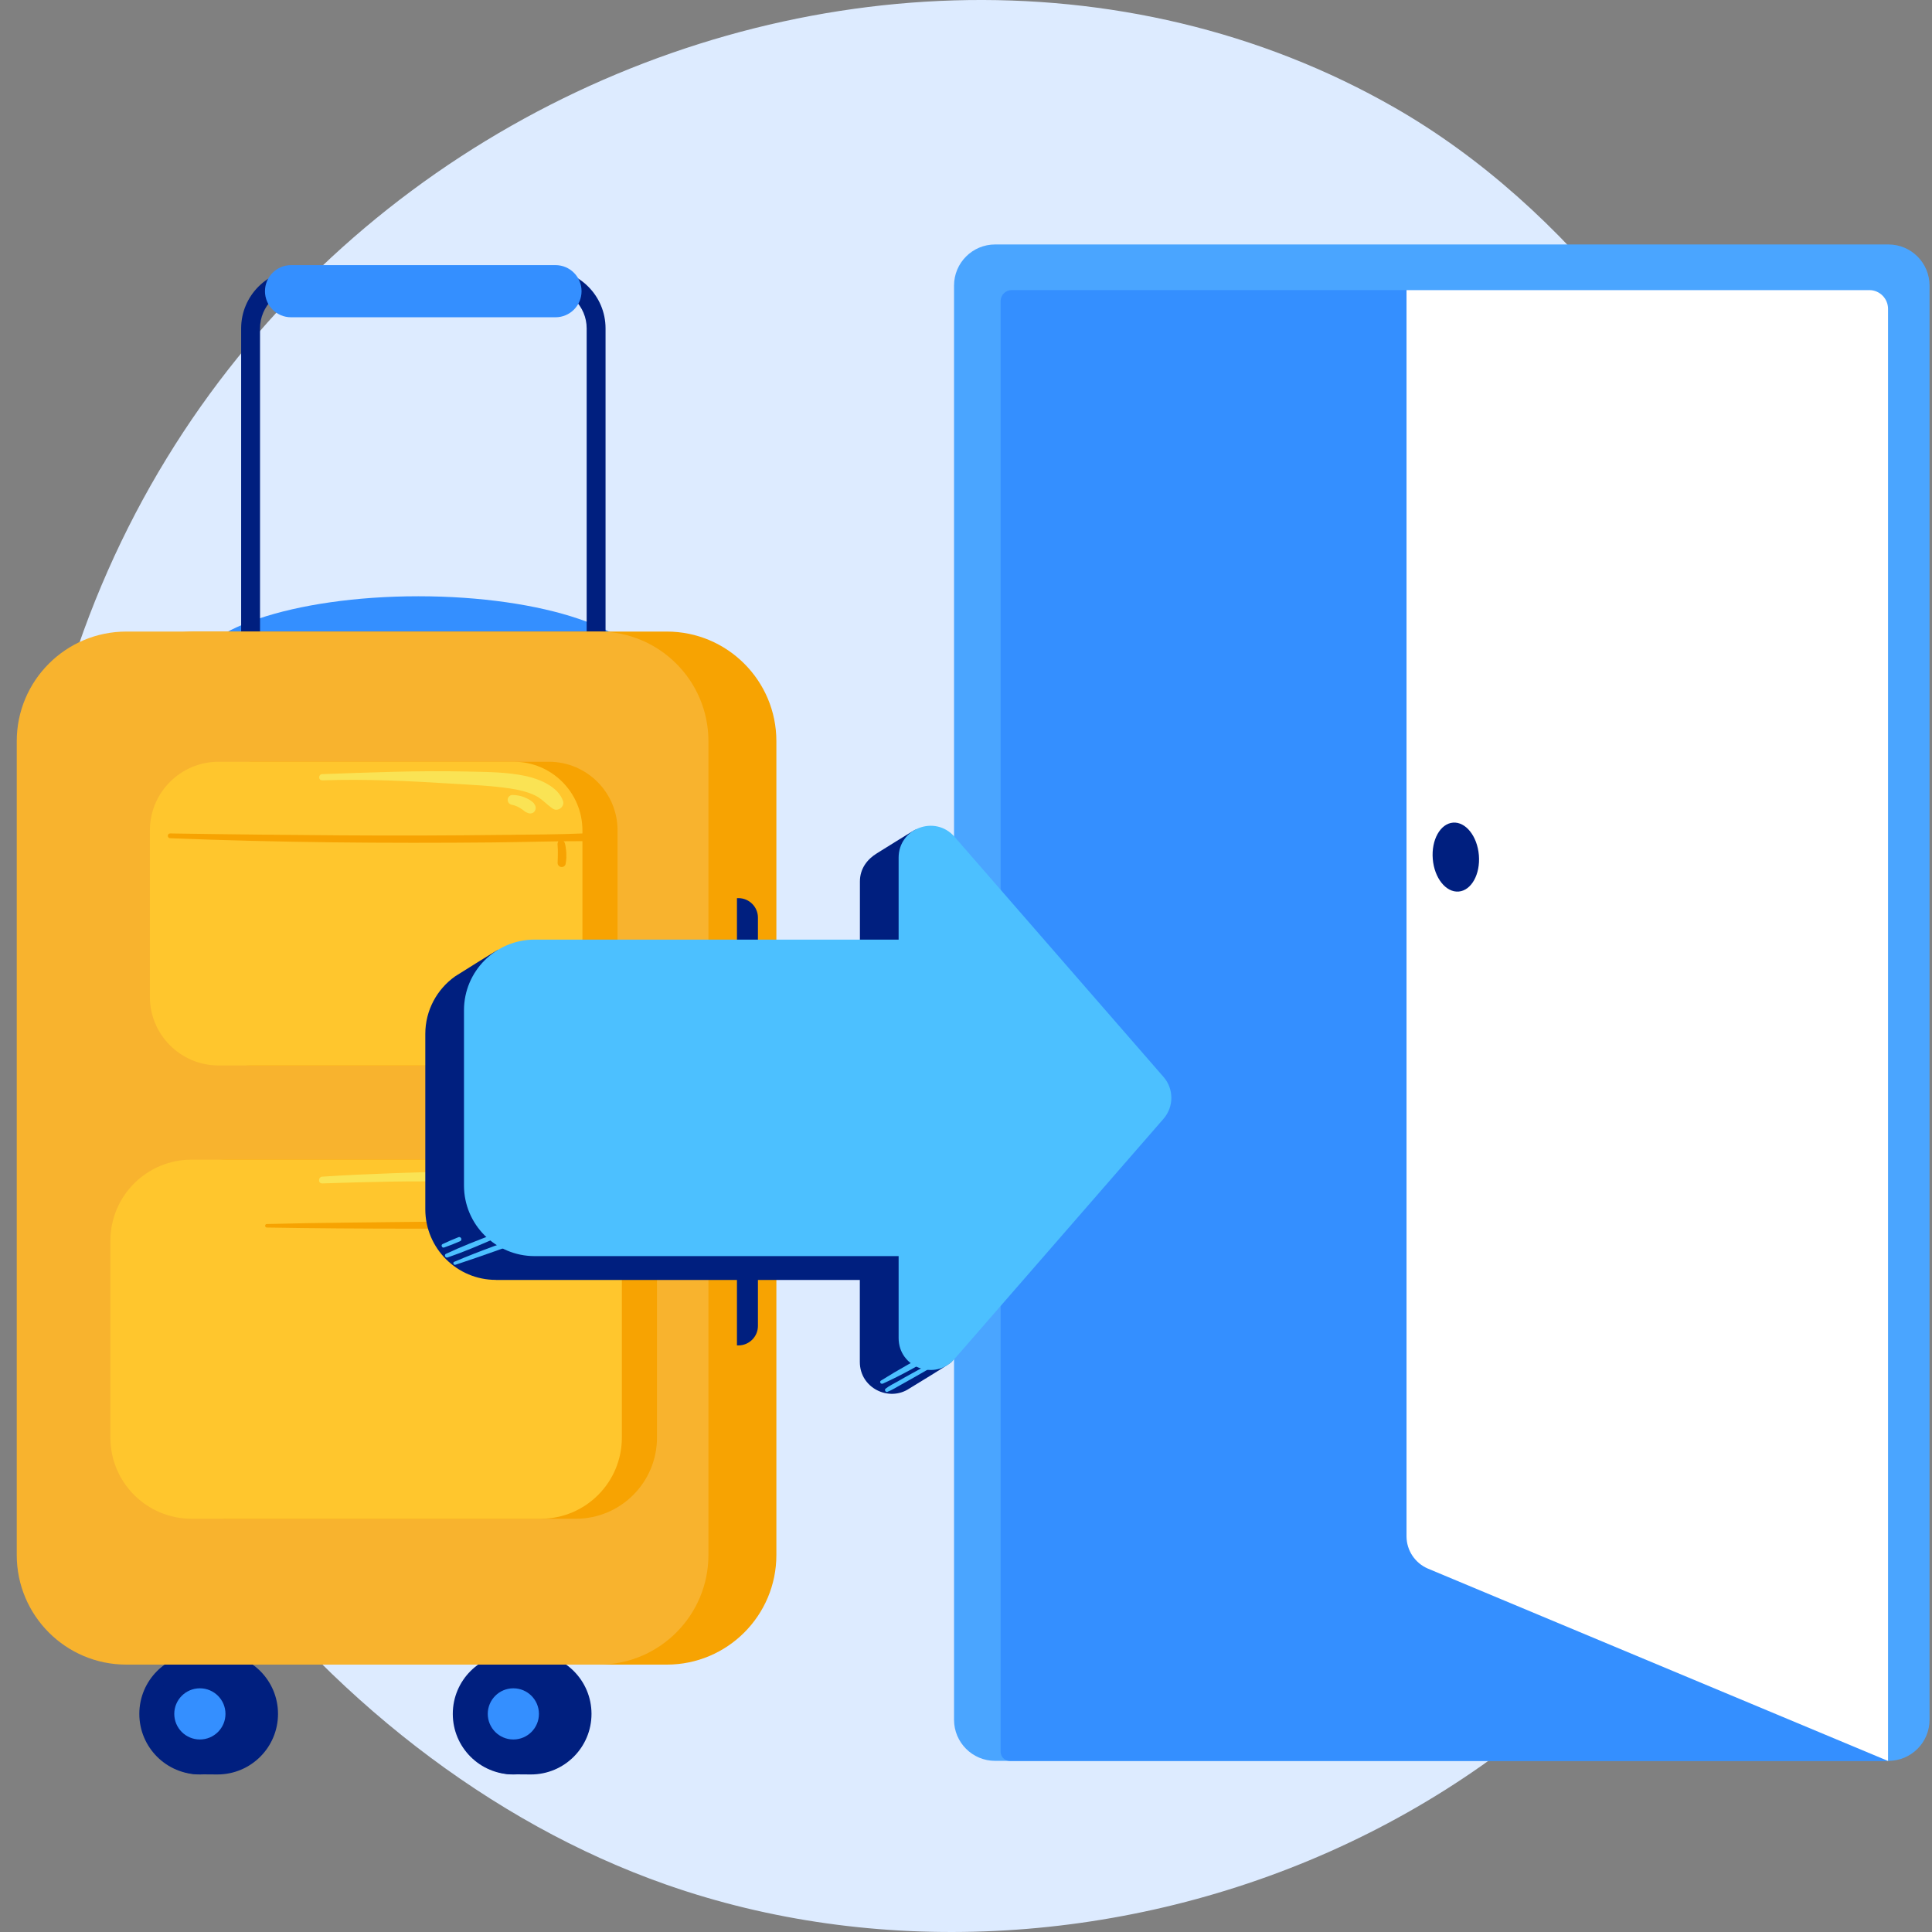 <svg width="88" height="88" viewBox="0 0 88 88" fill="none" xmlns="http://www.w3.org/2000/svg">
<rect x="0" y="0" width="88" height="88" fill="#808080" stroke="none"/>
<path d="M30.346 85.842C14.307 80.216 0.676 62.617 1.006 44.273C1.661 8.105 38.908 -9.204 63.526 4.904C79.032 13.789 89.752 38.248 82.515 60.029C74.605 83.844 49.215 92.464 30.346 85.842Z" fill="#DDEBFF"/>
<path d="M86.016 11.135H45.327C44.293 11.135 43.455 11.973 43.455 13.007V78.333C43.455 79.367 44.293 80.205 45.327 80.205H86.016C87.05 80.205 87.888 79.367 87.888 78.333V13.007C87.888 11.973 87.05 11.135 86.016 11.135Z" fill="#4AA5FF"/>
<path d="M85.999 14.129V80.209H45.997C45.765 80.209 45.577 80.02 45.577 79.789V13.717C45.577 13.438 45.802 13.213 46.08 13.213H85.083C85.59 13.213 85.999 13.623 85.999 14.129Z" fill="#348FFF"/>
<path d="M85.998 14.068V80.209L65.047 71.451C64.453 71.201 64.065 70.618 64.065 69.974V13.213H85.143C85.614 13.213 85.998 13.597 85.998 14.068Z" fill="white"/>
<path d="M66.441 40.609C67.02 40.561 67.432 39.82 67.361 38.953C67.289 38.086 66.761 37.422 66.181 37.47C65.601 37.518 65.189 38.26 65.261 39.127C65.332 39.993 65.861 40.657 66.441 40.609Z" fill="#001F7F"/>
<path d="M9.104 80.824C10.628 80.824 11.863 79.589 11.863 78.065C11.863 76.542 10.628 75.307 9.104 75.307C7.581 75.307 6.346 76.542 6.346 78.065C6.346 79.589 7.581 80.824 9.104 80.824Z" fill="#001F7F"/>
<path d="M7.142 78.065C7.142 79.521 7.525 80.716 8.955 80.817C9.021 80.82 9.835 80.824 9.904 80.824C11.428 80.824 12.663 79.59 12.663 78.065C12.663 76.541 11.428 75.307 9.904 75.307C8.38 75.307 7.145 76.541 7.145 78.065H7.142Z" fill="#001F7F"/>
<path d="M9.104 79.231C9.748 79.231 10.27 78.709 10.27 78.065C10.27 77.422 9.748 76.9 9.104 76.9C8.46 76.9 7.938 77.422 7.938 78.065C7.938 78.709 8.46 79.231 9.104 79.231Z" fill="#348FFF"/>
<path d="M23.383 80.824C24.906 80.824 26.142 79.589 26.142 78.065C26.142 76.542 24.906 75.307 23.383 75.307C21.859 75.307 20.624 76.542 20.624 78.065C20.624 79.589 21.859 80.824 23.383 80.824Z" fill="#001F7F"/>
<path d="M21.421 78.065C21.421 79.521 21.805 80.716 23.235 80.817C23.3 80.82 24.114 80.824 24.183 80.824C25.707 80.824 26.942 79.59 26.942 78.065C26.942 76.541 25.707 75.307 24.183 75.307C22.659 75.307 21.424 76.541 21.424 78.065H21.421Z" fill="#001F7F"/>
<path d="M23.383 79.231C24.026 79.231 24.548 78.709 24.548 78.065C24.548 77.422 24.026 76.9 23.383 76.9C22.739 76.9 22.217 77.422 22.217 78.065C22.217 78.709 22.739 79.231 23.383 79.231Z" fill="#348FFF"/>
<path d="M19.057 34.154C24.752 34.154 29.368 32.588 29.368 30.657C29.368 28.725 24.752 27.159 19.057 27.159C13.362 27.159 8.746 28.725 8.746 30.657C8.746 32.588 13.362 34.154 19.057 34.154Z" fill="#348FFF"/>
<path fill-rule="evenodd" clip-rule="evenodd" d="M27.582 29.627L10.984 29.627L10.984 14.958C10.984 13.472 12.19 12.266 13.677 12.266H24.889C26.376 12.266 27.582 13.472 27.582 14.958L27.582 29.627ZM26.722 28.767V14.958C26.722 13.947 25.901 13.126 24.889 13.126H13.677C12.665 13.126 11.844 13.947 11.844 14.958L11.844 28.767L26.722 28.767Z" fill="#001F7F"/>
<path d="M8.851 75.821H30.371C33.128 75.821 35.363 73.586 35.363 70.828L35.363 33.759C35.363 31.002 33.128 28.767 30.371 28.767H8.851C6.094 28.767 3.859 31.002 3.859 33.759L3.859 70.828C3.859 73.586 6.094 75.821 8.851 75.821Z" fill="#F7A302"/>
<path d="M5.755 75.821H27.275C30.032 75.821 32.268 73.586 32.268 70.828L32.268 33.759C32.268 31.002 30.032 28.767 27.275 28.767H5.755C2.998 28.767 0.763 31.002 0.763 33.759L0.763 70.828C0.763 73.586 2.998 75.821 5.755 75.821Z" fill="#F8B32E"/>
<path d="M33.636 45.352H33.567V40.909H33.636C34.124 40.909 34.523 41.308 34.523 41.796V44.465C34.523 44.953 34.124 45.352 33.636 45.352Z" fill="#001F7F"/>
<path d="M33.636 61.281H33.567V56.839H33.636C34.124 56.839 34.523 57.237 34.523 57.726V60.394C34.523 60.883 34.124 61.281 33.636 61.281Z" fill="#001F7F"/>
<path d="M11.555 48.53H25.001C26.728 48.53 28.129 47.13 28.129 45.402V37.825C28.129 36.097 26.728 34.697 25.001 34.697H11.555C9.827 34.697 8.427 36.097 8.427 37.825V45.402C8.427 47.13 9.827 48.53 11.555 48.53Z" fill="#F7A302"/>
<path d="M10.324 69.177H26.228C28.27 69.177 29.925 67.522 29.925 65.481V56.517C29.925 54.475 28.27 52.821 26.228 52.821H10.324C8.283 52.821 6.628 54.475 6.628 56.517V65.481C6.628 67.522 8.283 69.177 10.324 69.177Z" fill="#F7A302"/>
<path d="M9.955 48.53H23.401C25.129 48.53 26.529 47.13 26.529 45.402V37.825C26.529 36.097 25.129 34.697 23.401 34.697H9.955C8.228 34.697 6.827 36.097 6.827 37.825V45.402C6.827 47.13 8.228 48.53 9.955 48.53Z" fill="#FFC62D"/>
<path d="M8.724 69.177H24.629C26.67 69.177 28.325 67.522 28.325 65.481V56.517C28.325 54.475 26.67 52.821 24.629 52.821H8.724C6.683 52.821 5.028 54.475 5.028 56.517V65.481C5.028 67.522 6.683 69.177 8.724 69.177Z" fill="#FFC62D"/>
<path d="M13.257 14.451L25.302 14.451C25.958 14.451 26.489 13.92 26.489 13.264C26.489 12.608 25.958 12.076 25.302 12.076L13.257 12.076C12.601 12.076 12.069 12.608 12.069 13.264C12.069 13.92 12.601 14.451 13.257 14.451Z" fill="#348FFF"/>
<path d="M7.75 38.18C12.656 38.375 17.569 38.419 22.478 38.371C23.865 38.357 25.248 38.31 26.634 38.313C26.863 38.313 26.863 37.948 26.634 37.959C25.404 38.013 24.165 38.013 22.931 38.028C21.696 38.042 20.462 38.053 19.227 38.056C16.787 38.064 14.347 38.042 11.907 38.017C10.52 38.002 9.137 37.984 7.75 37.962C7.609 37.962 7.609 38.176 7.75 38.18Z" fill="#F7A302"/>
<path d="M25.424 38.339C25.424 38.339 25.424 38.364 25.424 38.375L25.461 38.284C25.41 38.342 25.395 38.393 25.395 38.469C25.395 38.505 25.399 38.541 25.403 38.581C25.41 38.661 25.41 38.744 25.41 38.824C25.41 38.987 25.406 39.146 25.399 39.309C25.399 39.399 25.471 39.479 25.558 39.49C25.645 39.501 25.743 39.45 25.761 39.36C25.779 39.262 25.794 39.168 25.797 39.07C25.797 38.99 25.797 38.907 25.794 38.827C25.787 38.737 25.776 38.646 25.761 38.556C25.743 38.451 25.725 38.324 25.616 38.27L25.663 38.317C25.663 38.317 25.653 38.295 25.649 38.284C25.627 38.237 25.562 38.215 25.515 38.23C25.464 38.245 25.428 38.292 25.428 38.346L25.424 38.339Z" fill="#F7A302"/>
<path d="M12.152 55.912C16.479 55.988 20.809 55.959 25.135 55.956C26.355 55.956 27.579 55.97 28.799 55.949C29.034 55.945 29.038 55.583 28.799 55.579C26.63 55.558 24.454 55.608 22.286 55.623C20.117 55.637 17.974 55.666 15.816 55.688C14.596 55.702 13.372 55.721 12.152 55.753C12.051 55.753 12.051 55.909 12.152 55.912Z" fill="#F7A302"/>
<path d="M26.978 55.966C26.946 56.216 26.949 56.47 26.946 56.719C26.942 56.969 26.946 57.223 26.957 57.472C26.964 57.578 27.043 57.668 27.152 57.668C27.261 57.668 27.34 57.578 27.348 57.472C27.362 57.223 27.362 56.973 27.358 56.719C27.355 56.466 27.358 56.213 27.326 55.966C27.297 55.746 27.011 55.746 26.978 55.966Z" fill="#F7A302"/>
<path d="M14.676 53.903C16.725 53.838 18.785 53.776 20.834 53.831C21.819 53.856 22.807 53.896 23.788 53.946C24.252 53.968 24.711 54.001 25.168 54.095C25.624 54.189 26.036 54.377 26.471 54.529C26.844 54.66 26.989 54.142 26.721 53.939C26.029 53.421 25.015 53.331 24.183 53.291C23.158 53.24 22.126 53.302 21.105 53.334C18.962 53.407 16.819 53.454 14.679 53.595C14.484 53.61 14.48 53.91 14.679 53.903H14.676Z" fill="#FAE354"/>
<path d="M14.672 35.544C16.642 35.475 18.644 35.573 20.61 35.696C21.493 35.75 22.398 35.786 23.274 35.92C23.64 35.978 24.02 36.065 24.357 36.224C24.694 36.384 24.893 36.648 25.19 36.84C25.414 36.985 25.729 36.742 25.646 36.489C25.432 35.837 24.589 35.49 23.97 35.352C23.079 35.157 22.145 35.164 21.24 35.142C19.042 35.091 16.866 35.185 14.672 35.261C14.495 35.269 14.492 35.547 14.672 35.54V35.544Z" fill="#FAE354"/>
<path d="M23.282 36.648C23.376 36.666 23.47 36.695 23.561 36.735L23.503 36.71C23.633 36.764 23.752 36.84 23.865 36.927L23.807 36.884C23.843 36.913 23.883 36.941 23.922 36.971C23.962 36.999 24.006 37.014 24.049 37.032L23.988 37.007C23.988 37.007 24.013 37.018 24.024 37.021C24.078 37.047 24.125 37.057 24.183 37.05C24.238 37.043 24.292 37.021 24.328 36.981C24.404 36.898 24.422 36.779 24.368 36.674C24.339 36.623 24.31 36.572 24.266 36.536C24.223 36.5 24.172 36.464 24.122 36.431C24.038 36.38 23.948 36.34 23.857 36.304C23.694 36.243 23.517 36.214 23.343 36.21C23.231 36.21 23.14 36.297 23.126 36.402C23.111 36.507 23.177 36.623 23.285 36.645L23.282 36.648Z" fill="#FAE354"/>
<path d="M22.583 58.3L39.164 58.3L39.164 62.033C39.164 63.231 40.493 63.858 41.406 63.253C41.514 63.181 43.245 62.145 43.339 62.036L51.231 52.044C51.706 51.498 51.706 50.687 51.231 50.14L41.71 39.199C41.268 38.692 42.195 37.606 41.67 37.802C41.615 37.823 40.055 38.797 39.95 38.862C39.519 39.123 39.168 39.55 39.168 40.151L39.168 43.884L22.587 43.884C21.957 43.884 22.829 43.221 22.659 43.279C22.601 43.297 20.773 44.441 20.726 44.474C19.908 45.057 19.372 46.013 19.372 47.095L19.372 55.082C19.372 56.856 20.813 58.297 22.587 58.297L22.583 58.3Z" fill="#001F7F"/>
<path d="M42.23 57.214L24.349 57.214C22.575 57.214 21.134 55.773 21.134 53.999L21.134 46.013C21.134 44.239 22.575 42.798 24.349 42.798L42.23 42.798L42.23 57.214Z" fill="#4CC0FF"/>
<path d="M40.931 39.065L40.931 60.947C40.931 62.29 42.596 62.913 43.476 61.899L52.998 50.958C53.472 50.411 53.472 49.6 52.998 49.054L43.476 38.113C42.596 37.103 40.931 37.725 40.931 39.065Z" fill="#4CC0FF"/>
<path d="M20.744 57.609C21.949 57.214 23.14 56.776 24.335 56.356C24.469 56.309 24.415 56.092 24.274 56.139C23.064 56.548 21.859 56.975 20.686 57.475C20.61 57.507 20.664 57.634 20.74 57.609L20.744 57.609Z" fill="#4CC0FF"/>
<path d="M20.378 57.279C21.117 57.026 21.837 56.718 22.55 56.407C22.655 56.363 22.579 56.182 22.474 56.222C21.743 56.497 21.015 56.78 20.309 57.113C20.219 57.156 20.284 57.312 20.378 57.276L20.378 57.279Z" fill="#4CC0FF"/>
<path d="M20.226 56.823C20.479 56.736 20.726 56.638 20.968 56.53C21.012 56.512 21.026 56.447 21.008 56.407C20.99 56.367 20.939 56.331 20.892 56.349C20.642 56.447 20.4 56.551 20.157 56.667C20.07 56.707 20.132 56.856 20.222 56.823L20.226 56.823Z" fill="#4CC0FF"/>
<path d="M40.417 63.398C40.631 63.318 40.833 63.184 41.032 63.076C41.232 62.967 41.438 62.851 41.641 62.735C42.05 62.5 42.459 62.268 42.864 62.029C42.962 61.971 42.875 61.827 42.778 61.881C42.361 62.102 41.948 62.33 41.536 62.558C41.333 62.67 41.13 62.782 40.931 62.898C40.732 63.014 40.515 63.112 40.337 63.253C40.269 63.307 40.341 63.43 40.424 63.401L40.417 63.398Z" fill="#4CC0FF"/>
<path d="M40.207 63.025C41.083 62.627 41.934 62.152 42.752 61.649C42.872 61.577 42.767 61.399 42.644 61.461C41.789 61.906 40.942 62.373 40.127 62.884C40.041 62.938 40.117 63.061 40.207 63.021L40.207 63.025Z" fill="#4CC0FF"/>
</svg>
